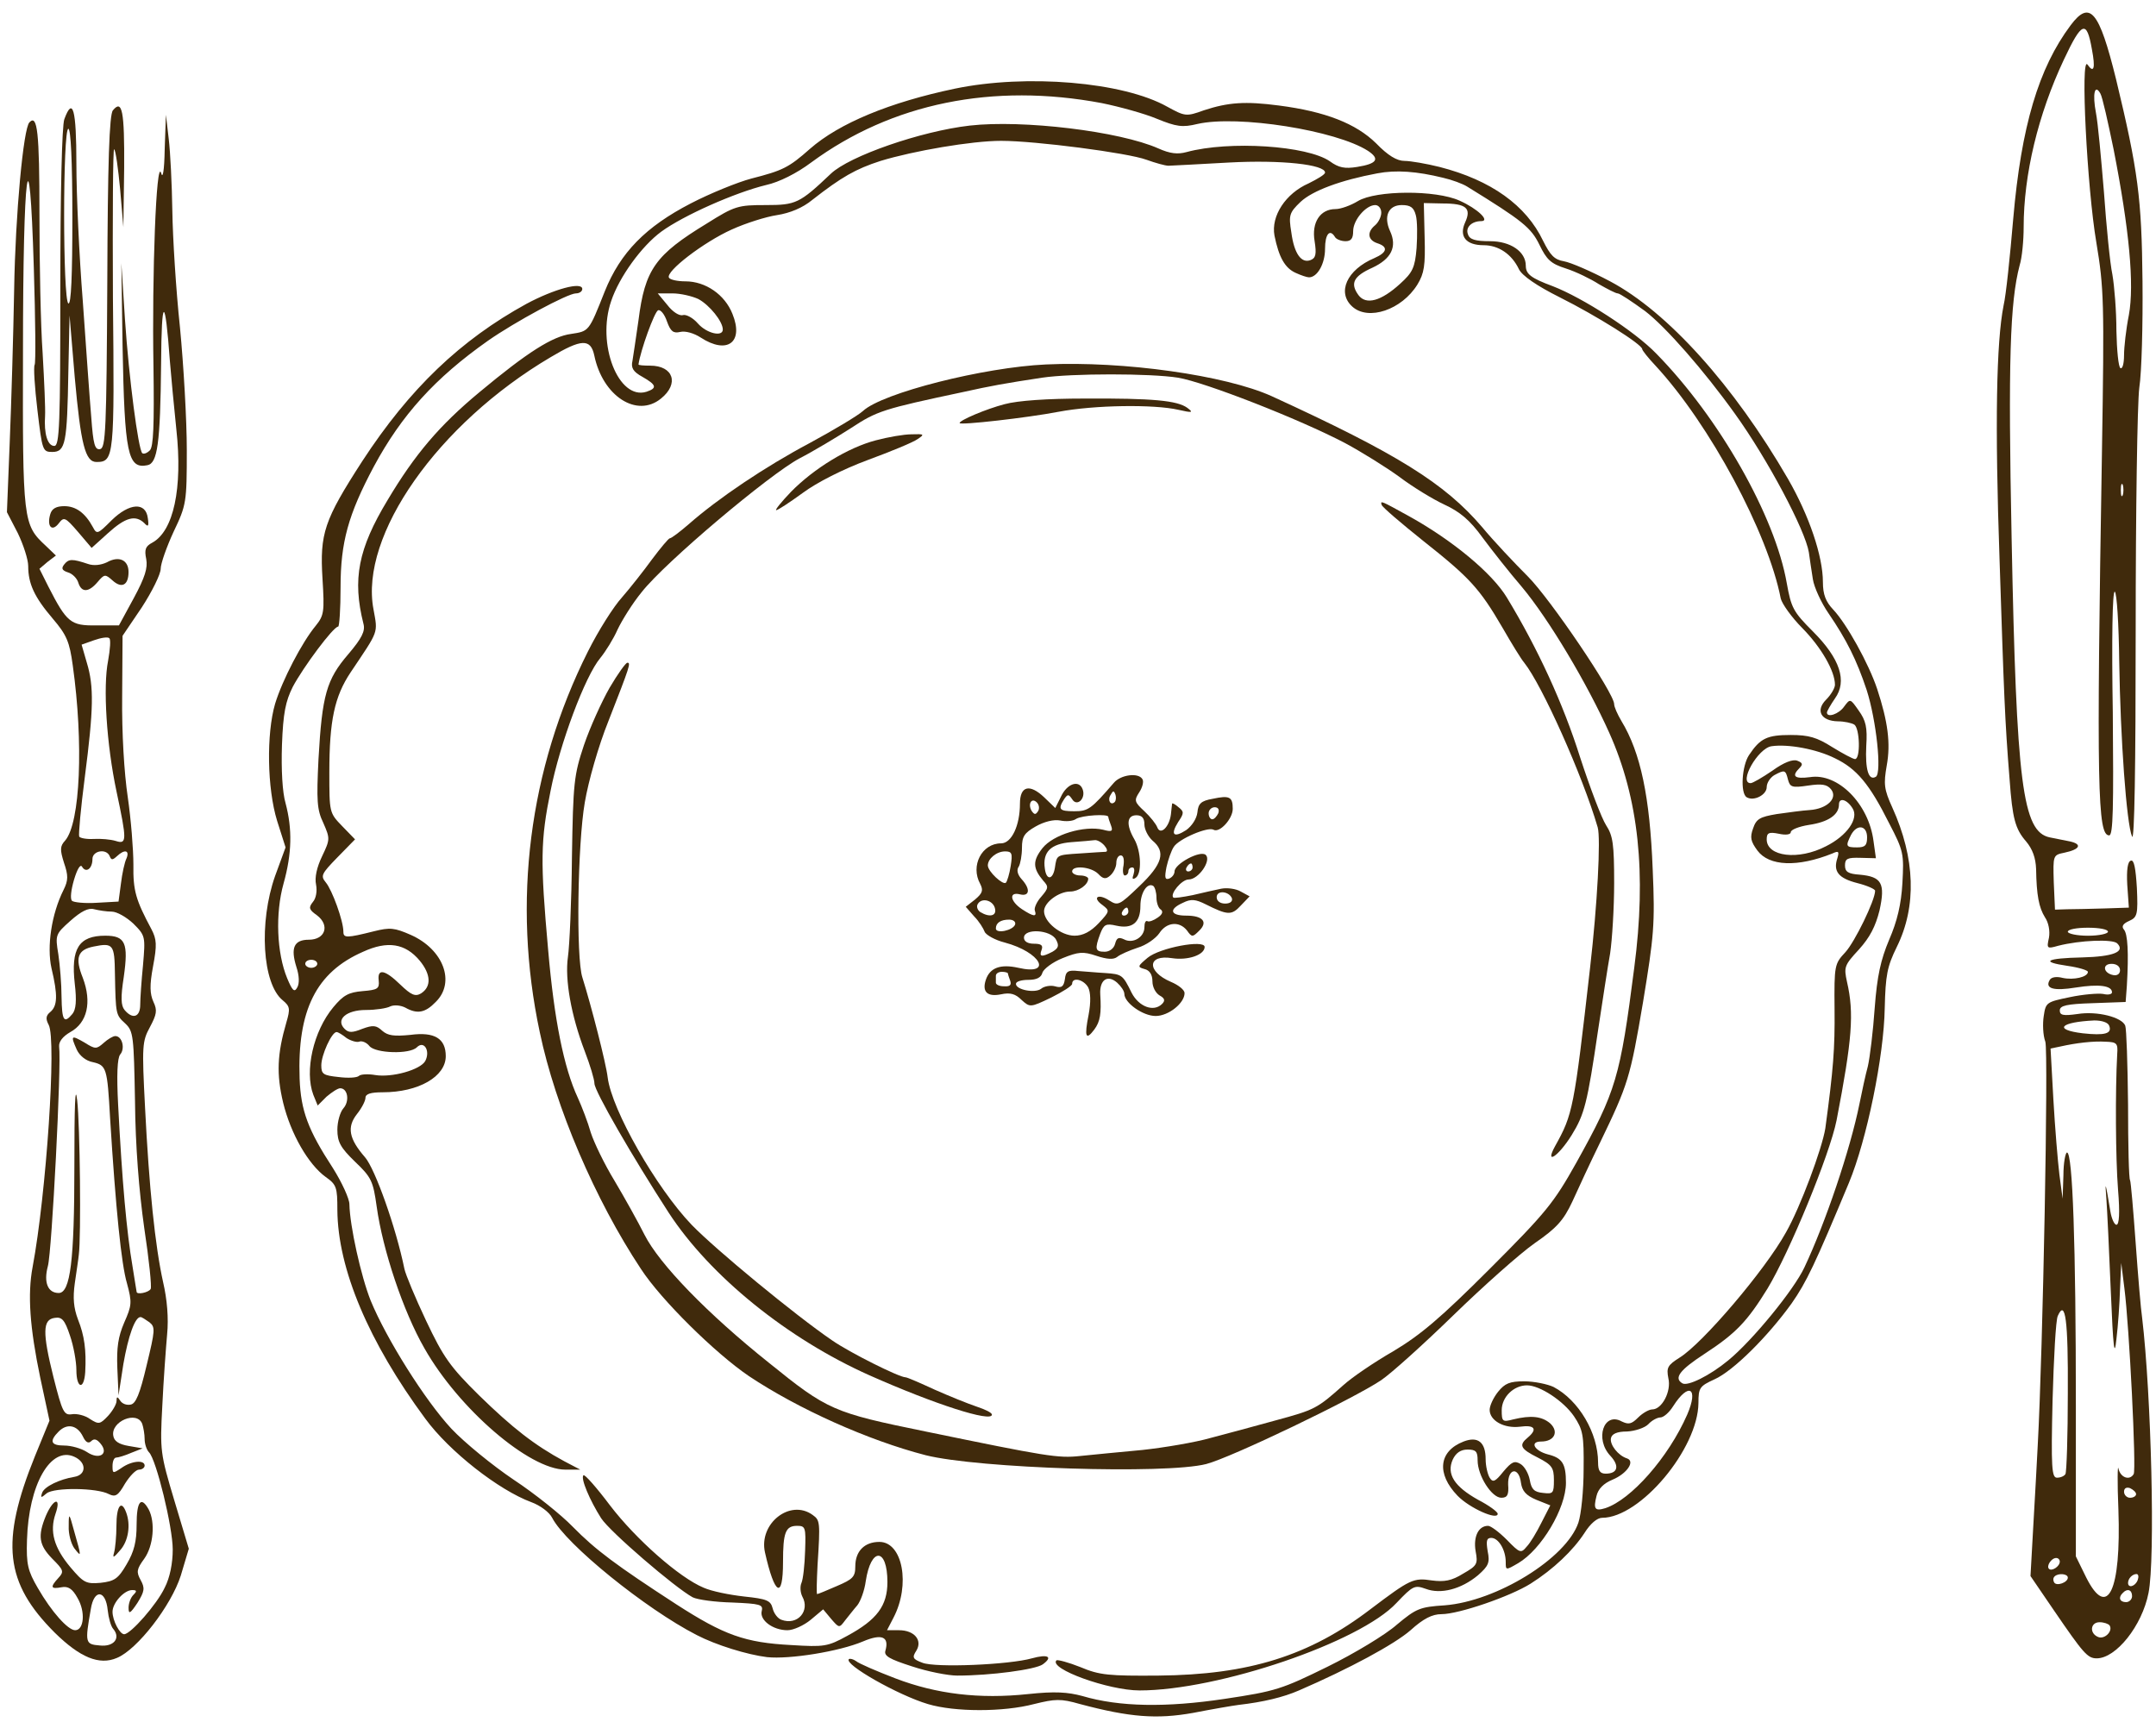 <?xml version="1.0" encoding="UTF-8"?> <svg xmlns="http://www.w3.org/2000/svg" width="159" height="127" viewBox="0 0 159 127" fill="none"><path d="M152.705 1.862C150.336 5.03 149.063 9.324 148.471 16.134C148.234 18.917 147.938 21.79 147.76 22.53C147.227 25.224 147.109 31.205 147.464 41.332C147.79 51.251 147.849 53.087 148.204 57.499C148.411 60.371 148.619 61.141 149.418 62.059C149.892 62.621 150.129 63.273 150.158 64.102C150.188 66.026 150.366 66.944 150.81 67.655C151.076 68.04 151.195 68.662 151.106 69.165C150.928 69.965 150.958 69.994 151.787 69.757C153.415 69.343 155.814 69.254 156.139 69.58C156.761 70.201 155.843 70.557 153.563 70.616C150.899 70.675 150.425 70.942 152.468 71.238C153.297 71.356 153.978 71.563 153.978 71.682C153.978 72.067 152.912 72.304 152.113 72.126C151.668 72.008 151.283 72.067 151.165 72.274C150.78 72.925 151.461 73.103 153.09 72.837C154.777 72.57 155.755 72.689 155.755 73.192C155.755 73.34 155.458 73.399 155.103 73.31C154.718 73.251 153.623 73.34 152.646 73.547C150.928 73.903 150.869 73.932 150.721 74.939C150.632 75.501 150.662 76.36 150.839 76.834C151.076 77.604 150.662 99.633 150.277 106.621C150.218 107.835 150.069 110.5 149.951 112.543L149.744 116.244L151.461 118.761C153.652 121.959 153.948 122.314 154.629 122.314C156.051 122.314 157.975 119.916 158.449 117.488C158.952 115.001 158.656 102.89 157.975 97.176C157.886 96.613 157.679 94.156 157.502 91.698C157.324 89.24 157.146 87.168 157.087 87.049C156.998 86.96 156.939 84.444 156.939 81.453C156.909 78.492 156.821 75.857 156.732 75.65C156.495 75.028 154.659 74.554 153.208 74.791C152.142 74.939 151.905 74.88 151.905 74.524C151.905 74.169 152.409 74.051 154.333 73.991L156.761 73.903L156.85 72.718C156.998 70.231 156.909 68.899 156.643 68.573C156.436 68.336 156.554 68.129 157.028 67.921C157.62 67.655 157.679 67.448 157.59 65.493C157.502 64.043 157.383 63.391 157.146 63.48C156.909 63.539 156.821 64.161 156.88 65.257L156.998 66.944L155.192 67.004C154.185 67.033 152.971 67.063 152.468 67.063L151.55 67.092L151.461 65.079C151.402 63.066 151.402 63.066 152.261 62.888C153.386 62.651 153.593 62.266 152.646 62.059C152.231 61.97 151.58 61.852 151.165 61.763C149.152 61.348 148.707 57.825 148.352 39.703C148.086 26.675 148.234 22.263 148.944 19.569C149.122 19.006 149.24 17.733 149.24 16.756C149.24 12.877 150.306 8.436 152.201 4.409C153.534 1.566 153.889 1.448 154.274 3.639C154.541 5.03 154.422 5.445 153.948 4.764C153.415 4.024 153.919 13.884 154.6 17.881C155.162 21.257 155.192 22.263 155.014 33.337C154.6 58.18 154.689 61.615 155.547 61.615C155.843 61.615 155.873 59.512 155.814 52.554C155.725 47.165 155.784 43.553 155.962 43.642C156.11 43.73 156.258 46.04 156.288 48.794C156.376 54.479 156.821 60.726 157.235 61.703C157.413 62.118 157.502 56.551 157.502 46.514C157.502 37.808 157.62 29.725 157.768 28.6C157.946 27.445 158.035 23.922 158.005 20.753C157.946 14.624 157.679 12.581 156.051 5.83C154.807 0.796 154.126 -0.033 152.705 1.862ZM155.873 11.012C157.028 16.904 157.413 20.99 156.998 23.24C156.791 24.277 156.643 25.609 156.643 26.201C156.643 26.823 156.524 27.238 156.376 27.149C156.228 27.06 156.11 25.817 156.08 24.395C156.08 22.944 155.932 21.108 155.784 20.25C155.607 19.421 155.34 16.697 155.162 14.18C154.955 11.693 154.718 9.057 154.57 8.317C154.304 6.926 154.481 6.156 154.896 6.896C155.044 7.133 155.458 8.998 155.873 11.012ZM156.554 36.506C156.465 36.713 156.406 36.565 156.406 36.15C156.406 35.736 156.465 35.588 156.554 35.765C156.613 35.973 156.613 36.328 156.554 36.506ZM155.458 68.721C155.458 68.869 154.807 69.017 153.978 69.017C153.179 69.017 152.497 68.869 152.497 68.721C152.497 68.543 153.179 68.425 153.978 68.425C154.807 68.425 155.458 68.543 155.458 68.721ZM156.347 71.563C156.347 71.83 156.139 71.978 155.843 71.919C155.103 71.771 155.014 71.09 155.725 71.09C156.08 71.09 156.347 71.267 156.347 71.563ZM155.547 75.65C155.784 76.242 155.222 76.39 153.593 76.212C151.402 75.946 151.935 75.383 154.452 75.265C155.014 75.265 155.458 75.413 155.547 75.65ZM156.139 77.752C155.991 80.446 156.021 85.48 156.199 87.73C156.347 89.477 156.288 90.336 156.08 90.336C155.932 90.336 155.725 89.892 155.636 89.359C155.281 87.197 155.222 86.99 155.34 88.411C155.399 89.211 155.547 92.29 155.666 95.222C155.843 99.456 155.932 100.196 156.08 98.775C156.199 97.798 156.317 96.139 156.347 95.073L156.436 93.149L156.672 95.044C157.028 97.798 157.561 108.398 157.353 108.724C157.057 109.227 156.376 108.99 156.228 108.309C156.169 107.954 156.139 109.316 156.228 111.359C156.436 117.34 155.429 119.472 153.86 116.363L153.09 114.794V103.69C153.09 91.787 152.853 85.006 152.438 85.006C152.32 85.006 152.172 85.776 152.172 86.694L152.113 88.411L151.876 86.635C151.757 85.658 151.55 83.17 151.432 81.098L151.224 77.337L151.935 77.189C153.119 76.923 154.363 76.775 155.31 76.834C156.11 76.864 156.199 76.952 156.139 77.752ZM152.497 102.742C152.497 105.881 152.409 108.576 152.32 108.724C152.231 108.872 151.965 108.99 151.698 108.99C151.313 108.99 151.254 108.279 151.372 103.275C151.461 100.166 151.609 97.353 151.757 97.057C152.32 95.784 152.527 97.383 152.497 102.742ZM157.531 110.204C157.531 110.352 157.324 110.471 157.087 110.471C156.85 110.471 156.643 110.263 156.643 110.026C156.643 109.76 156.821 109.671 157.087 109.76C157.324 109.878 157.531 110.056 157.531 110.204ZM151.905 115.179C151.905 115.534 151.313 115.919 151.106 115.711C150.899 115.504 151.283 114.912 151.639 114.912C151.787 114.912 151.905 115.03 151.905 115.179ZM152.497 116.363C152.497 116.718 151.668 117.014 151.491 116.718C151.402 116.57 151.402 116.393 151.52 116.274C151.787 116.008 152.497 116.067 152.497 116.363ZM157.65 116.541C157.472 117.014 156.939 117.162 156.939 116.748C156.939 116.422 157.265 116.096 157.561 116.096C157.709 116.096 157.738 116.304 157.65 116.541ZM157.235 117.725C157.235 117.962 157.028 118.169 156.791 118.169C156.317 118.169 156.199 117.814 156.554 117.488C156.88 117.133 157.235 117.251 157.235 117.725ZM155.577 119.886C155.843 120.301 155.222 120.923 154.748 120.745C154.067 120.479 154.156 119.65 154.837 119.65C155.162 119.65 155.488 119.768 155.577 119.886Z" fill="#402A0C"></path><path d="M70.419 6.539C65.623 7.545 61.892 9.085 59.73 10.98C58.161 12.372 57.717 12.579 55.407 13.171C54.401 13.438 52.358 14.267 50.936 15.007C47.62 16.724 45.755 18.619 44.6 21.491C43.415 24.482 43.445 24.423 42.112 24.63C40.751 24.808 38.915 25.963 35.361 28.924C32.401 31.381 30.594 33.513 28.581 36.889C26.419 40.471 25.975 42.722 26.804 46.008C26.952 46.541 26.686 47.074 25.679 48.259C24.08 50.124 23.755 51.249 23.488 55.987C23.34 59.037 23.37 59.718 23.843 60.695C24.347 61.849 24.347 61.909 23.755 63.152C23.37 63.952 23.192 64.722 23.31 65.255C23.399 65.728 23.31 66.261 23.073 66.528C22.748 66.942 22.777 67.09 23.37 67.505C24.347 68.245 23.991 69.311 22.777 69.311C21.682 69.311 21.415 69.903 21.86 71.325C22.067 71.946 22.096 72.539 21.919 72.835C21.711 73.22 21.563 73.072 21.178 72.154C20.409 70.288 20.29 67.386 20.912 65.166C21.534 62.945 21.563 61.139 21.06 59.244C20.823 58.444 20.734 56.757 20.794 54.95C20.882 52.582 21.06 51.723 21.593 50.657C22.363 49.206 24.584 46.216 24.939 46.216C25.028 46.216 25.116 44.913 25.116 43.314C25.116 39.998 25.679 37.955 27.574 34.401C29.617 30.611 32.075 27.887 35.983 25.134C37.967 23.742 41.876 21.64 42.468 21.64C42.734 21.64 42.942 21.491 42.942 21.314C42.942 20.751 40.869 21.314 38.826 22.409C33.97 25.074 30.209 28.657 26.715 34.016C23.902 38.369 23.577 39.346 23.784 42.692C23.932 45.12 23.902 45.386 23.281 46.156C22.274 47.37 20.823 50.154 20.29 51.901C19.639 54.121 19.698 58.148 20.438 60.547L21.06 62.501L20.29 64.603C19.076 68.038 19.343 72.568 20.853 73.782C21.386 74.226 21.415 74.404 21.119 75.411C20.438 77.75 20.379 79.23 20.882 81.333C21.445 83.642 22.748 85.893 24.021 86.811C24.82 87.373 24.88 87.58 24.88 89.238C24.909 93.591 27.189 98.98 31.364 104.635C33.141 107.063 36.783 109.906 39.181 110.794C39.833 111.031 40.514 111.535 40.721 111.949C41.728 113.903 47.62 118.67 51.38 120.595C52.802 121.335 55.111 122.046 56.562 122.224C58.22 122.401 61.892 121.809 63.639 121.069C65.03 120.477 65.593 120.714 65.297 121.75C65.178 122.135 65.593 122.372 67.251 122.905C68.406 123.29 69.916 123.586 70.597 123.586C73.055 123.586 76.371 123.142 76.904 122.757C77.674 122.194 77.289 121.987 76.104 122.312C74.446 122.786 68.969 123.023 68.021 122.638C67.31 122.372 67.251 122.253 67.577 121.75C68.051 120.98 67.429 120.24 66.304 120.24H65.415L65.889 119.322C67.162 116.894 66.57 113.726 64.853 113.726C63.757 113.726 63.076 114.407 63.076 115.532C63.076 116.302 62.898 116.479 61.714 116.983C60.974 117.308 60.322 117.575 60.263 117.575C60.204 117.575 60.234 116.598 60.293 115.413C60.5 112.245 60.471 112.127 59.938 111.742C58.279 110.528 55.94 112.364 56.414 114.496C57.125 117.664 57.746 118.019 57.746 115.206C57.746 113.045 57.924 112.541 58.783 112.541C59.405 112.541 59.434 112.66 59.375 114.377C59.345 115.413 59.227 116.479 59.108 116.746C58.99 117.012 59.02 117.456 59.168 117.753C59.76 118.819 58.812 119.914 57.628 119.47C57.361 119.381 57.065 118.996 56.977 118.611C56.828 118.049 56.562 117.93 54.874 117.753C53.808 117.634 52.476 117.368 51.884 117.101C50.107 116.361 46.909 113.548 44.985 111.031C44.008 109.728 43.119 108.722 43.03 108.81C42.794 109.018 43.504 110.676 44.333 111.979C44.985 112.985 49.781 117.101 51.084 117.812C51.44 117.989 52.742 118.167 54.016 118.197C56.059 118.286 56.295 118.345 56.177 118.819C55.999 119.5 57.006 120.24 58.072 120.24C58.516 120.24 59.286 119.884 59.789 119.47L60.707 118.7L61.3 119.411C61.892 120.092 61.892 120.092 62.336 119.5C62.602 119.174 62.987 118.67 63.224 118.404C63.461 118.108 63.757 117.308 63.846 116.627C64.231 114.081 65.445 114.14 65.445 116.687C65.445 118.434 64.675 119.47 62.484 120.654C61.033 121.454 60.767 121.483 58.368 121.335C54.934 121.158 53.394 120.595 49.9 118.345C45.429 115.443 43.919 114.318 42.231 112.6C41.402 111.742 39.448 110.172 37.878 109.136C36.339 108.1 34.266 106.412 33.289 105.376C31.335 103.273 28.492 98.743 27.337 95.93C26.627 94.154 25.798 90.423 25.768 88.824C25.768 88.409 25.205 87.195 24.554 86.159C22.718 83.346 22.185 81.925 22.096 79.556C21.919 74.522 23.31 71.71 26.775 70.199C28.581 69.37 29.884 69.578 30.95 70.851C31.779 71.858 31.838 72.775 31.038 73.279C30.624 73.516 30.328 73.397 29.528 72.627C28.374 71.502 27.811 71.413 27.93 72.331C27.989 72.924 27.841 73.012 26.745 73.101C25.709 73.19 25.324 73.397 24.584 74.286C23.103 76.062 22.452 78.993 23.103 80.74L23.429 81.54L24.08 80.888C24.465 80.563 24.909 80.267 25.087 80.267C25.649 80.267 25.798 81.214 25.324 81.747C25.087 82.014 24.88 82.724 24.88 83.317C24.88 84.234 25.116 84.649 26.183 85.685C27.396 86.84 27.515 87.107 27.781 89.002C28.226 92.199 29.736 96.73 31.305 99.454C33.822 103.895 39.033 108.396 41.698 108.396H42.794L41.609 107.774C39.418 106.59 37.789 105.317 35.332 102.918C33.2 100.816 32.697 100.105 31.423 97.411C30.624 95.723 29.913 94.006 29.825 93.591C29.203 90.541 27.663 86.218 26.923 85.36C25.738 83.998 25.561 83.139 26.331 82.162C26.686 81.718 26.952 81.185 26.952 80.977C26.952 80.681 27.337 80.563 28.226 80.563C30.861 80.563 32.874 79.408 32.874 77.898C32.874 76.595 32.045 76.092 30.269 76.329C29.055 76.447 28.61 76.388 28.196 76.032C27.752 75.618 27.515 75.588 26.715 75.885C25.975 76.181 25.709 76.181 25.413 75.885C24.732 75.204 25.531 74.493 26.982 74.493C27.693 74.493 28.522 74.374 28.788 74.226C29.055 74.108 29.528 74.138 29.884 74.315C30.772 74.819 31.364 74.7 32.134 73.901C33.614 72.45 32.697 70.022 30.298 68.956C29.084 68.423 28.759 68.393 27.574 68.689C25.561 69.193 25.324 69.193 25.324 68.719C25.324 67.919 24.495 65.639 24.021 65.077C23.636 64.603 23.695 64.455 24.88 63.241L26.183 61.909L25.235 60.932C24.288 59.955 24.288 59.925 24.288 56.964C24.288 53.144 24.672 51.368 25.857 49.591C27.959 46.453 27.87 46.749 27.544 44.942C26.508 39.494 32.282 31.263 40.602 26.348C42.882 24.985 43.563 24.956 43.83 26.229C44.452 29.22 46.968 30.848 48.745 29.397C50.107 28.302 49.663 26.969 47.946 26.969C47.472 26.969 47.087 26.94 47.087 26.881C47.235 25.844 48.271 22.972 48.538 22.883C48.715 22.824 49.012 23.179 49.189 23.712C49.456 24.453 49.663 24.601 50.166 24.482C50.551 24.393 51.173 24.571 51.676 24.897C53.631 26.17 54.874 25.252 54.016 23.15C53.453 21.728 52.032 20.751 50.551 20.751C49.959 20.751 49.426 20.633 49.337 20.485C49.041 20.041 51.913 17.849 53.956 16.932C54.993 16.458 56.503 15.984 57.302 15.866C58.25 15.718 59.197 15.333 59.908 14.741C62.069 13.053 63.106 12.46 64.942 11.868C67.37 11.128 71.663 10.388 73.825 10.388C76.371 10.388 83.181 11.276 84.543 11.78C85.195 12.016 85.935 12.224 86.172 12.224C86.409 12.224 88.422 12.105 90.643 11.987C94.492 11.78 97.719 12.135 97.719 12.727C97.719 12.875 97.157 13.201 96.505 13.527C94.818 14.267 93.722 15.925 93.989 17.376C94.314 18.975 94.758 19.774 95.558 20.129C95.943 20.307 96.387 20.455 96.535 20.455C97.157 20.455 97.719 19.448 97.719 18.353C97.719 17.257 98.075 16.843 98.46 17.494C98.549 17.642 98.904 17.79 99.23 17.79C99.644 17.79 99.792 17.583 99.792 17.05C99.792 16.221 100.74 15.125 101.421 15.125C101.658 15.125 101.865 15.362 101.865 15.688C101.865 15.984 101.658 16.399 101.421 16.606C100.799 17.109 100.858 17.701 101.569 17.938C102.398 18.205 102.309 18.619 101.361 19.034C99.318 19.893 98.578 21.58 99.733 22.617C100.917 23.683 103.375 22.854 104.53 20.988C105.033 20.159 105.122 19.596 105.063 17.494L105.003 14.977L106.395 15.007C108.142 15.007 108.527 15.362 108.053 16.399C107.58 17.435 108.112 18.086 109.415 18.086C110.511 18.086 111.488 18.738 112.021 19.863C112.258 20.337 113.324 21.077 115.041 21.936C117.706 23.268 121.111 25.4 121.111 25.755C121.111 25.844 121.555 26.407 122.088 26.969C126.086 31.292 130.379 39.287 131.326 44.143C131.415 44.528 132.126 45.535 132.925 46.334C134.317 47.755 135.324 49.502 135.324 50.509C135.324 50.746 135.028 51.249 134.672 51.605C133.873 52.404 134.287 53.174 135.531 53.203C136.005 53.203 136.538 53.322 136.745 53.44C137.16 53.707 137.219 55.987 136.804 55.987C136.656 55.987 135.886 55.572 135.117 55.099C133.991 54.388 133.399 54.21 132.067 54.21C130.32 54.21 129.816 54.447 128.987 55.691C128.454 56.49 128.336 58.504 128.81 58.8C129.343 59.125 130.29 58.622 130.29 58.059C130.29 57.734 130.557 57.349 130.853 57.171C131.623 56.757 131.682 56.786 131.859 57.497C132.008 58.059 132.156 58.119 133.34 57.941C134.347 57.793 134.732 57.852 135.028 58.208C135.561 58.859 134.761 59.658 133.458 59.747C132.955 59.777 131.859 59.925 131.03 60.043C129.787 60.251 129.52 60.399 129.283 61.109C129.047 61.761 129.106 62.057 129.609 62.738C130.468 63.893 132.57 63.981 135.146 62.945C135.59 62.738 135.649 62.797 135.501 63.3C135.176 64.278 135.59 64.781 136.982 65.136C137.693 65.314 138.285 65.58 138.285 65.699C138.285 66.409 136.775 69.489 136.094 70.229C135.294 71.088 135.265 71.177 135.294 74.434C135.324 77.335 135.205 78.875 134.613 83.228C134.376 84.708 132.777 89.031 131.711 90.897C130.172 93.68 125.553 99.099 123.865 100.135C122.977 100.697 122.888 100.875 123.036 101.645C123.273 102.622 122.562 103.954 121.851 103.954C121.615 103.954 121.141 104.221 120.815 104.547C120.312 105.05 120.104 105.08 119.601 104.843C118.269 104.103 117.588 106.146 118.772 107.389C119.453 108.129 119.305 108.692 118.417 108.692C118.002 108.692 117.854 108.485 117.854 107.863C117.854 105.701 116.433 103.273 114.567 102.296C114.123 102.089 113.146 101.882 112.406 101.882C111.34 101.882 110.985 102.03 110.481 102.652C110.126 103.096 109.859 103.688 109.859 103.984C109.859 104.784 110.925 105.376 112.11 105.228C113.176 105.08 113.413 105.405 112.672 106.027C111.991 106.59 112.11 106.856 113.413 107.508C114.449 108.041 114.597 108.248 114.597 109.166C114.597 110.143 114.538 110.202 113.798 110.113C113.146 110.054 112.939 109.847 112.82 109.166C112.732 108.692 112.436 108.159 112.139 107.981C111.695 107.715 111.488 107.804 110.866 108.544C110.274 109.284 110.096 109.373 109.859 108.988C109.711 108.751 109.563 108.129 109.563 107.626C109.563 106.382 109.001 105.909 107.935 106.323C106.099 107.034 105.921 108.692 107.491 110.321C108.379 111.238 110.452 112.156 110.452 111.653C110.452 111.505 109.8 111.031 109.001 110.617C107.254 109.64 106.662 108.722 107.135 107.656C107.372 107.152 107.728 106.915 108.231 106.915C108.853 106.915 108.971 107.063 108.971 107.715C108.971 108.84 110.008 110.469 110.718 110.469C111.162 110.469 111.281 110.261 111.222 109.491C111.192 108.277 112.021 108.159 112.169 109.373C112.258 109.965 112.524 110.291 113.294 110.617L114.331 111.031L113.679 112.304C113.324 113.015 112.85 113.814 112.584 114.081C112.169 114.584 112.08 114.555 111.133 113.578C110.57 113.015 109.948 112.541 109.741 112.541C109.03 112.541 108.645 113.341 108.823 114.407C109.001 115.354 108.942 115.473 107.905 116.065C107.047 116.598 106.514 116.687 105.596 116.568C104.234 116.361 103.997 116.479 101.095 118.67C96.565 122.135 92.094 123.526 85.431 123.586C81.79 123.615 81.079 123.556 79.687 122.964C78.799 122.609 77.999 122.401 77.911 122.461C77.318 123.082 81.76 124.681 84.04 124.681C89.843 124.681 100.296 121.128 102.99 118.226C104.204 116.953 104.322 116.894 105.152 117.19C106.247 117.605 107.757 117.22 109.001 116.183C109.771 115.502 109.889 115.265 109.711 114.407C109.593 113.666 109.623 113.43 109.978 113.43C110.511 113.43 111.044 114.318 111.044 115.206C111.044 115.828 111.044 115.828 111.962 115.295C113.679 114.288 115.485 111.238 115.485 109.373C115.485 107.952 115.219 107.537 114.153 107.271C113.146 107.004 112.791 106.323 113.65 106.323C114.627 106.323 114.982 105.613 114.331 104.991C113.709 104.458 112.909 104.369 111.577 104.695C110.807 104.902 110.748 104.843 110.748 104.014C110.748 103.037 111.636 102.178 112.613 102.178C113.561 102.178 115.308 103.333 116.077 104.458C116.729 105.435 116.818 105.82 116.788 108.366C116.788 109.936 116.61 111.683 116.403 112.304C115.515 114.94 110.363 118.108 106.543 118.404C104.707 118.522 104.441 118.641 103.02 119.825C102.191 120.565 99.881 121.957 97.897 122.934C94.522 124.592 94.078 124.74 90.317 125.303C85.994 125.954 82.53 125.895 79.835 125.096C78.74 124.8 77.792 124.74 75.838 124.948C72.226 125.333 69.057 124.948 66.037 123.793C64.645 123.26 63.343 122.697 63.135 122.52C62.928 122.372 62.691 122.312 62.602 122.372C62.218 122.757 66.244 125.037 68.436 125.688C70.419 126.28 74.002 126.28 76.252 125.688C77.822 125.303 78.207 125.273 79.658 125.688C83.329 126.665 85.313 126.813 87.978 126.339C89.34 126.073 90.88 125.806 91.353 125.747C93.16 125.54 94.64 125.185 95.795 124.681C99.496 123.082 102.842 121.276 104.026 120.24C104.974 119.381 105.625 119.055 106.306 119.055C107.58 119.055 111.37 117.753 112.88 116.805C114.567 115.739 116.018 114.347 116.847 113.074C117.291 112.364 117.795 111.949 118.15 111.949C120.963 111.949 125.227 106.856 125.256 103.481C125.256 102.356 125.345 102.237 126.441 101.734C127.833 101.112 130.379 98.566 132.126 96.138C133.222 94.568 133.843 93.265 136.36 87.225C137.663 84.086 138.936 77.927 138.995 74.345C139.055 71.917 139.173 71.295 139.884 69.844C141.364 66.853 141.246 63.3 139.558 59.569C138.936 58.208 138.907 57.823 139.143 56.461C139.44 54.832 139.232 53.233 138.433 50.805C137.811 48.94 136.182 46.008 135.205 44.972C134.643 44.38 134.435 43.847 134.435 42.929C134.435 41.034 133.429 38.043 131.859 35.319C127.862 28.42 122.977 23.002 118.742 20.751C117.351 20.011 115.841 19.36 115.337 19.271C114.627 19.152 114.331 18.827 113.798 17.761C112.554 15.155 109.978 13.29 106.158 12.312C105.211 12.076 104.026 11.868 103.582 11.868C103.02 11.868 102.368 11.483 101.48 10.566C99.999 9.115 97.749 8.226 94.314 7.782C91.827 7.457 90.584 7.545 88.777 8.138C87.475 8.611 87.386 8.582 86.083 7.871C82.826 6.035 75.69 5.443 70.419 6.539ZM81.257 7.605C82.559 7.871 84.395 8.374 85.313 8.759C86.764 9.352 87.208 9.411 88.304 9.144C91.294 8.463 98.549 9.618 100.888 11.128C101.776 11.72 101.569 12.076 100.088 12.312C99.17 12.46 98.726 12.372 98.075 11.898C96.417 10.743 90.672 10.358 87.504 11.217C86.853 11.395 86.29 11.335 85.431 10.95C82.559 9.677 75.423 8.819 71.515 9.263C67.903 9.677 62.632 11.513 61.27 12.816C58.96 15.007 58.694 15.125 56.473 15.125C54.43 15.125 54.193 15.185 52.121 16.488C48.331 18.797 47.561 19.863 47.087 23.623C46.909 24.897 46.702 26.229 46.643 26.614C46.524 27.117 46.672 27.413 47.383 27.798C48.419 28.39 48.479 28.627 47.679 28.894C45.606 29.545 43.978 25.37 45.074 22.202C45.666 20.425 47.324 18.146 48.775 17.08C50.403 15.895 54.193 14.207 56.503 13.645C57.45 13.438 58.753 12.786 59.819 11.987C65.771 7.605 73.232 6.094 81.257 7.605ZM106.425 13.112C107.076 13.26 107.876 13.556 108.201 13.763C112.287 16.28 112.909 16.784 113.531 18.057C114.064 19.152 114.36 19.448 115.485 19.804C116.226 20.041 117.321 20.574 117.913 20.959C118.535 21.314 119.157 21.64 119.305 21.64C119.453 21.64 120.341 22.232 121.318 22.942C122.829 24.097 125.641 27.295 127.951 30.522C130.379 33.898 133.133 39.109 133.399 40.738C133.458 41.212 133.606 42.129 133.695 42.722C133.784 43.314 134.317 44.469 134.85 45.239C136.182 47.193 136.923 48.673 137.663 50.894C138.374 53.115 138.788 56.993 138.344 57.29C137.811 57.615 137.545 56.786 137.633 55.01C137.722 53.648 137.604 53.144 137.071 52.404C136.449 51.516 136.449 51.516 136.005 52.108C135.62 52.67 134.732 52.967 134.732 52.552C134.732 52.463 134.998 51.989 135.324 51.516C136.242 50.242 135.709 48.584 133.695 46.571C132.244 45.12 132.096 44.824 131.771 43.018C130.912 38.073 126.796 30.819 122.147 26.081C120.549 24.423 116.729 21.965 114.508 21.107C112.909 20.514 112.524 20.218 112.524 19.596C112.524 18.56 111.399 17.79 109.889 17.79C108.823 17.79 108.379 17.672 108.261 17.287C108.053 16.784 108.527 16.31 109.238 16.31C109.919 16.31 108.971 15.392 107.639 14.8C105.892 14 101.48 14.03 100.147 14.829C99.615 15.155 98.874 15.421 98.489 15.421C97.364 15.421 96.713 16.399 96.95 17.79C97.098 18.738 97.038 19.034 96.653 19.182C95.972 19.448 95.439 18.708 95.232 17.139C95.025 15.866 95.084 15.688 95.913 14.889C96.802 14.059 98.874 13.29 101.569 12.786C102.96 12.52 104.5 12.638 106.425 13.112ZM104.411 15.866C104.53 16.28 104.53 17.376 104.47 18.294C104.352 19.744 104.174 20.1 103.257 20.929C101.865 22.202 100.74 22.528 100.177 21.758C99.555 20.899 99.822 20.366 101.213 19.744C102.605 19.093 103.049 18.205 102.516 17.05C102.013 15.954 102.398 15.125 103.375 15.125C104.026 15.125 104.263 15.303 104.411 15.866ZM51.499 22.054C52.328 22.498 53.305 23.712 53.305 24.304C53.305 24.867 52.121 24.601 51.469 23.86C51.114 23.446 50.611 23.179 50.374 23.238C50.107 23.327 49.604 23.002 49.219 22.498L48.508 21.64H49.604C50.196 21.64 51.055 21.847 51.499 22.054ZM135.324 55.928C136.923 56.697 137.87 57.823 139.321 60.724C140.387 62.767 140.417 62.975 140.298 65.136C140.209 66.706 139.913 67.949 139.321 69.311C138.699 70.792 138.433 71.976 138.255 74.345C138.137 76.062 137.9 77.987 137.752 78.638C137.574 79.29 137.308 80.533 137.13 81.421C136.449 84.797 134.613 90.216 133.073 93.473C132.304 95.131 129.224 98.891 127.448 100.342C126.086 101.467 124.457 102.267 124.072 102.03C123.421 101.645 123.865 101.053 125.73 99.839C128.04 98.329 128.869 97.44 130.349 95.042C131.978 92.347 134.939 85.152 135.442 82.635C136.597 76.654 136.745 74.73 136.212 72.42C135.975 71.325 136.005 71.206 137.1 70.022C137.9 69.133 138.314 68.334 138.61 67.15C139.055 65.136 138.759 64.662 137.16 64.514C136.301 64.455 136.064 64.307 136.064 63.833C136.064 63.33 136.242 63.241 137.219 63.271L138.344 63.3L138.166 62.027C137.811 59.273 135.531 56.993 133.488 57.319C132.333 57.467 132.096 57.26 132.718 56.638C132.985 56.372 132.925 56.253 132.54 56.105C132.215 55.987 131.563 56.224 130.705 56.846C129.964 57.349 129.254 57.763 129.106 57.763C128.188 57.763 129.639 55.187 130.645 55.039C131.859 54.862 133.962 55.246 135.324 55.928ZM136.627 59.629C137.1 60.369 136.212 61.642 134.672 62.412C132.629 63.478 130.29 63.182 130.29 61.909C130.29 61.435 130.438 61.346 131.178 61.494C131.711 61.613 132.067 61.553 132.067 61.376C132.067 61.198 132.659 60.961 133.399 60.843C134.82 60.636 135.62 60.102 135.62 59.333C135.62 58.8 136.212 58.948 136.627 59.629ZM137.693 61.761C137.693 62.353 137.545 62.501 136.952 62.501C136.123 62.501 136.094 62.412 136.508 61.583C136.952 60.754 137.693 60.872 137.693 61.761ZM23.399 71.088C23.399 71.236 23.192 71.384 22.955 71.384C22.718 71.384 22.511 71.236 22.511 71.088C22.511 70.91 22.718 70.792 22.955 70.792C23.192 70.792 23.399 70.91 23.399 71.088ZM25.561 76.566C25.886 76.773 26.301 76.891 26.479 76.832C26.686 76.743 27.041 76.891 27.248 77.158C27.693 77.691 30.209 77.779 30.742 77.246C31.275 76.714 31.749 77.513 31.364 78.253C31.009 78.905 28.907 79.497 27.663 79.29C27.16 79.201 26.597 79.23 26.479 79.349C26.331 79.497 25.649 79.526 24.968 79.438C23.843 79.319 23.695 79.23 23.695 78.579C23.695 77.809 24.465 76.121 24.82 76.121C24.939 76.121 25.265 76.329 25.561 76.566ZM124.427 104.339C123.036 107.508 120.282 110.617 118.387 111.238C117.617 111.475 117.499 111.298 117.736 110.35C117.854 109.817 118.269 109.403 118.92 109.136C119.986 108.692 120.608 107.774 119.986 107.567C119.335 107.36 118.713 106.56 118.802 106.086C118.861 105.761 119.246 105.583 119.986 105.583C120.578 105.553 121.289 105.317 121.555 105.05C121.822 104.754 122.236 104.547 122.444 104.547C122.68 104.547 123.095 104.191 123.391 103.718C124.546 101.911 125.286 102.356 124.427 104.339Z" fill="#402A0C"></path><path d="M8.328 8.137C8.061 8.433 7.943 12.016 7.913 20.78C7.854 31.765 7.795 33.038 7.38 33.127C6.995 33.187 6.877 32.802 6.729 30.759C6.61 29.396 6.344 25.577 6.107 22.231C5.84 18.885 5.633 14.325 5.633 12.075C5.633 8.048 5.367 7.1 4.745 8.788C4.567 9.232 4.449 14.355 4.449 21.224C4.449 31.321 4.39 32.89 4.005 32.89C3.501 32.89 3.235 31.973 3.324 30.67C3.353 30.166 3.264 28.123 3.146 26.08C2.998 24.037 2.909 19.418 2.909 15.806C2.909 9.736 2.761 8.403 2.169 9.025C1.725 9.469 1.133 15.806 1.044 21.343C0.984 24.689 0.836 29.752 0.718 32.594L0.511 37.776L1.31 39.316C1.725 40.174 2.08 41.27 2.08 41.744C2.08 43.047 2.524 44.024 3.886 45.623C4.923 46.837 5.13 47.34 5.367 49.087C6.166 54.772 5.929 60.694 4.804 61.997C4.419 62.411 4.419 62.678 4.715 63.625C5.041 64.573 5.041 64.928 4.686 65.639C3.797 67.415 3.442 69.814 3.797 71.413C4.271 73.396 4.242 74.196 3.709 74.64C3.383 74.906 3.353 75.143 3.59 75.588C4.182 76.683 3.412 88.083 2.406 93.442C2.021 95.485 2.198 97.913 2.968 101.614L3.649 104.783L2.583 107.388C0.007 113.754 0.363 116.745 4.034 120.417C5.9 122.252 7.321 122.845 8.624 122.282C10.134 121.66 12.621 118.433 13.332 116.212L13.924 114.228L12.858 110.675C11.822 107.211 11.792 107.003 11.97 103.687C12.059 101.792 12.236 99.423 12.325 98.417C12.443 97.232 12.325 95.841 12.029 94.567C11.437 91.903 10.993 87.579 10.697 81.687C10.46 77.127 10.489 76.802 11.052 75.765C11.555 74.818 11.614 74.522 11.318 73.9C11.052 73.308 11.022 72.686 11.289 71.264C11.585 69.695 11.555 69.281 11.17 68.54C10.015 66.379 9.808 65.698 9.838 63.773C9.838 62.648 9.66 60.427 9.423 58.799C9.157 57.022 8.979 54.061 9.009 51.367L9.038 46.896L10.46 44.794C11.229 43.609 11.851 42.336 11.851 41.951C11.851 41.566 12.295 40.322 12.799 39.227C13.746 37.243 13.776 37.065 13.776 33.187C13.776 30.995 13.539 26.909 13.273 24.155C12.976 21.372 12.739 17.523 12.71 15.569C12.68 13.614 12.562 11.216 12.443 10.239L12.236 8.462L12.147 10.979C12.118 12.637 11.999 13.23 11.881 12.756C11.525 11.631 11.2 20.306 11.318 27.028C11.377 31.351 11.318 32.95 11.052 33.216C10.845 33.423 10.608 33.512 10.489 33.423C10.193 33.098 9.512 27.916 9.216 23.563L8.95 19.418L9.038 25.488C9.186 33.483 9.423 34.608 10.874 34.312C11.614 34.164 11.822 32.742 11.881 26.82C11.911 21.787 12.177 21.757 12.532 26.672C12.621 27.738 12.828 29.989 13.006 31.676C13.48 36.029 12.799 39.168 11.229 40.026C10.726 40.293 10.637 40.53 10.785 41.24C10.904 41.892 10.697 42.573 9.867 44.112L8.772 46.126H7.084C5.219 46.156 4.923 45.919 3.561 43.254L2.909 41.951L3.501 41.448L4.123 40.974L3.383 40.263C1.695 38.694 1.666 38.487 1.695 25.932C1.695 12.4 2.169 8.936 2.495 19.803C2.613 23.593 2.643 26.791 2.554 26.909C2.465 27.057 2.554 28.538 2.761 30.255C3.116 33.246 3.146 33.334 3.857 33.334C4.834 33.334 4.952 32.683 5.041 27.413L5.13 23.267L5.515 27.857C5.959 32.772 6.285 34.075 7.114 34.075C8.417 34.075 8.446 33.719 8.328 21.964C8.298 15.835 8.328 10.92 8.417 11.009C8.535 11.098 8.713 12.43 8.861 13.97L9.098 16.753L9.157 12.4C9.186 8.166 9.009 7.308 8.328 8.137ZM5.337 16.043C5.337 20.306 5.248 22.497 5.041 22.379C4.626 22.142 4.626 9.499 5.041 9.499C5.219 9.499 5.337 11.867 5.337 16.043ZM7.972 48.732C7.587 50.656 7.854 54.89 8.594 58.384C9.364 61.997 9.364 62.293 8.535 62.026C8.15 61.908 7.439 61.849 6.906 61.878C6.403 61.908 5.9 61.819 5.84 61.701C5.781 61.553 5.959 59.598 6.255 57.318C6.906 52.285 6.936 50.627 6.403 48.88L6.018 47.547L6.936 47.221C7.439 47.044 7.943 46.955 8.061 47.073C8.18 47.162 8.12 47.903 7.972 48.732ZM8.091 63.151C8.209 63.448 8.298 63.448 8.624 63.151C9.186 62.618 9.571 62.707 9.334 63.3C9.186 63.596 9.009 64.425 8.92 65.165L8.742 66.497L7.143 66.586C6.255 66.645 5.426 66.557 5.308 66.438C5.159 66.29 5.248 65.609 5.456 64.898C5.692 64.099 5.929 63.714 6.048 63.921C6.344 64.425 6.818 64.069 6.818 63.359C6.818 62.737 7.854 62.559 8.091 63.151ZM8.239 67.238C8.624 67.238 9.334 67.652 9.838 68.126C10.726 69.014 10.726 69.073 10.548 71.176C10.43 72.36 10.341 73.663 10.341 74.107C10.341 75.025 9.779 75.203 9.186 74.492C8.92 74.166 8.89 73.574 9.127 72.064C9.482 69.547 9.246 69.014 7.765 69.014C5.811 69.014 5.219 69.962 5.515 72.567C5.663 73.811 5.604 74.462 5.337 74.788C4.715 75.528 4.567 75.291 4.538 73.515C4.538 72.597 4.419 71.176 4.301 70.376C4.064 68.955 4.094 68.896 5.189 67.919C5.989 67.208 6.522 66.942 6.936 67.06C7.291 67.149 7.854 67.238 8.239 67.238ZM8.476 71.827C8.535 74.847 8.535 74.847 9.246 75.499C9.838 76.061 9.867 76.417 9.956 81.213C9.986 84.53 10.252 87.846 10.637 90.57C10.993 92.909 11.2 94.923 11.111 95.071C10.963 95.337 10.075 95.515 10.075 95.278C10.075 95.248 9.927 94.419 9.779 93.442C9.334 90.837 9.009 87.195 8.713 81.51C8.594 79.259 8.653 78.045 8.861 77.779C9.246 77.335 9.009 76.417 8.505 76.417C8.328 76.417 7.943 76.653 7.647 76.92C7.114 77.394 7.025 77.394 6.225 76.89C5.248 76.328 5.189 76.357 5.663 77.423C5.87 77.868 6.344 78.252 6.847 78.341C7.854 78.578 7.913 78.756 8.12 82.487C8.535 89.149 8.95 93.264 9.364 94.656C9.749 96.078 9.719 96.285 9.157 97.558C8.713 98.594 8.594 99.394 8.653 100.904L8.742 102.917L9.098 100.608C9.453 98.565 9.956 97.114 10.371 97.143C10.46 97.143 10.726 97.321 11.022 97.528C11.466 97.884 11.437 98.121 10.815 100.697C10.312 102.828 10.015 103.539 9.631 103.598C9.334 103.658 9.009 103.539 8.861 103.302C8.653 102.977 8.594 103.006 8.594 103.332C8.594 103.569 8.298 104.072 7.972 104.427C7.38 105.049 7.291 105.079 6.64 104.664C6.285 104.398 5.663 104.25 5.308 104.309C4.715 104.398 4.597 104.161 3.945 101.585C3.116 98.269 3.146 97.321 4.034 97.203C4.567 97.114 4.775 97.351 5.159 98.505C5.426 99.275 5.633 100.43 5.633 101.052C5.633 102.414 6.196 102.562 6.285 101.2C6.373 99.571 6.225 98.505 5.752 97.321C5.426 96.462 5.367 95.722 5.515 94.656C5.633 93.827 5.781 92.88 5.811 92.554C5.989 91.251 5.9 82.96 5.692 81.154C5.544 79.881 5.485 81.51 5.485 86.04C5.485 92.968 5.189 95.367 4.33 95.367C3.531 95.367 3.205 94.597 3.531 93.383C3.827 92.317 4.538 78.489 4.36 77.186C4.33 76.831 4.626 76.446 5.189 76.121C6.433 75.439 6.788 73.929 6.107 72.123C5.515 70.643 5.722 70.05 6.906 69.814C8.357 69.518 8.446 69.666 8.476 71.827ZM10.489 105.02C10.578 105.286 10.667 105.789 10.667 106.145C10.667 106.5 10.815 106.944 10.993 107.122C11.525 107.655 12.739 112.629 12.739 114.287C12.739 115.294 12.532 116.36 12.147 117.1C11.585 118.314 9.631 120.535 9.157 120.535C8.831 120.535 8.298 119.528 8.298 118.877C8.298 118.226 9.157 117.278 9.749 117.278C10.104 117.278 10.104 117.367 9.838 117.633C9.631 117.841 9.482 118.255 9.482 118.581C9.482 119.084 9.601 119.025 10.134 118.226C10.667 117.367 10.697 117.13 10.371 116.538C10.045 115.946 10.075 115.738 10.637 114.968C11.318 114.021 11.466 112.274 10.963 111.326C10.4 110.32 10.075 110.734 10.075 112.452C10.075 113.695 9.897 114.435 9.334 115.383C8.713 116.449 8.446 116.627 7.41 116.745C6.344 116.834 6.166 116.745 5.189 115.59C3.975 114.139 3.649 112.955 4.094 111.652C4.538 110.379 3.945 110.497 3.383 111.8C2.761 113.31 2.88 113.962 3.857 114.968C4.686 115.798 4.745 115.916 4.301 116.39C3.679 117.071 3.738 117.219 4.538 117.071C5.011 116.982 5.337 117.16 5.722 117.87C6.314 118.877 6.196 120.239 5.544 120.239C5.011 120.239 3.797 118.877 2.791 117.13C2.05 115.857 1.932 115.383 1.991 113.577C2.11 109.491 3.738 106.648 5.485 107.448C6.403 107.862 6.373 108.78 5.485 108.928C4.39 109.106 3.294 109.639 3.116 110.083C2.968 110.497 3.028 110.497 3.442 110.142C4.005 109.698 7.143 109.728 8.032 110.201C8.505 110.438 8.713 110.32 9.216 109.431C9.571 108.869 10.015 108.395 10.252 108.395C10.489 108.395 10.667 108.247 10.667 108.099C10.667 107.655 9.69 107.744 8.95 108.277C8.328 108.691 8.298 108.691 8.298 108.129C8.298 107.773 8.417 107.507 8.565 107.507C8.713 107.507 9.216 107.359 9.69 107.151L10.519 106.826L9.482 106.648C8.772 106.53 8.417 106.293 8.357 105.908C8.15 104.842 10.104 104.013 10.489 105.02ZM6.107 105.937C6.314 106.382 6.522 106.5 6.729 106.293C6.936 106.086 7.143 106.145 7.41 106.47C8.061 107.24 7.321 107.714 6.403 107.092C5.989 106.826 5.248 106.619 4.745 106.619C3.738 106.619 3.62 106.293 4.33 105.582C4.952 104.96 5.692 105.108 6.107 105.937ZM7.943 118.758C8.002 119.321 8.18 119.972 8.357 120.15C8.92 120.831 8.387 121.483 7.351 121.364C6.285 121.275 6.255 121.186 6.699 118.67C6.936 117.189 7.795 117.248 7.943 118.758Z" fill="#402A0C"></path><path d="M8.587 112.511C8.587 113.311 8.498 114.229 8.41 114.525C8.291 114.939 8.38 114.91 8.854 114.347C9.475 113.666 9.653 112.452 9.298 111.534C8.943 110.587 8.587 111.09 8.587 112.511Z" fill="#402A0C"></path><path d="M5.068 112.572C5.039 113.134 5.246 113.875 5.483 114.2C6.016 114.881 6.016 114.852 5.483 112.986C5.098 111.565 5.068 111.535 5.068 112.572Z" fill="#402A0C"></path><path d="M77.142 26.881C72.553 27.088 65.062 28.983 63.64 30.315C63.285 30.641 61.508 31.707 59.702 32.684C56.416 34.431 52.981 36.741 50.79 38.665C50.138 39.228 49.517 39.702 49.398 39.702C49.309 39.702 48.717 40.412 48.095 41.241C47.474 42.1 46.467 43.373 45.875 44.054C45.253 44.735 44.128 46.512 43.358 48.052C39.005 56.727 37.761 66.528 39.805 76.122C40.959 81.659 43.891 88.499 47.266 93.591C48.747 95.871 52.744 99.809 55.231 101.497C58.873 103.925 64.025 106.235 68.26 107.33C72.138 108.307 85.966 108.751 88.957 107.982C90.793 107.508 99.853 103.155 101.866 101.793C102.607 101.29 105.005 99.128 107.196 96.996C109.387 94.865 112.082 92.466 113.177 91.696C114.806 90.571 115.309 90.009 115.961 88.617C116.375 87.699 117.293 85.715 118.004 84.264C120.076 79.971 120.224 79.497 121.172 73.901C121.971 69.045 122.06 68.186 121.883 64.13C121.675 58.77 120.994 55.513 119.573 53.174C119.277 52.671 119.04 52.138 119.04 51.931C119.04 51.131 114.332 44.173 112.674 42.515C111.697 41.538 110.157 39.909 109.299 38.873C106.545 35.645 103.021 33.454 93.783 29.22C90.378 27.68 82.857 26.614 77.142 26.881ZM86.884 27.858C88.838 28.183 95.826 30.908 99.202 32.684C100.416 33.336 102.222 34.461 103.199 35.171C104.176 35.912 105.686 36.83 106.515 37.215C107.67 37.748 108.41 38.369 109.328 39.642C110.009 40.56 111.312 42.218 112.23 43.285C114.214 45.653 117.056 50.42 118.685 54.062C120.846 58.889 121.438 64.396 120.521 71.384C119.484 79.468 119.188 80.474 116.257 85.745C114.599 88.706 114.036 89.416 109.861 93.591C106.219 97.233 104.739 98.477 102.755 99.661C101.363 100.461 99.705 101.586 99.054 102.178C97.129 103.896 96.951 103.984 94.109 104.754C92.599 105.169 90.437 105.761 89.282 106.057C88.157 106.383 85.877 106.768 84.249 106.945C82.62 107.093 80.547 107.301 79.659 107.389C78.031 107.567 77.172 107.419 68.26 105.583C61.449 104.192 61.035 104.014 56.712 100.52C52.152 96.878 48.628 93.236 47.533 91.075C47.059 90.127 46.052 88.321 45.312 87.077C44.572 85.863 43.802 84.264 43.565 83.524C43.358 82.784 42.914 81.629 42.617 80.978C41.581 78.757 40.87 75.204 40.426 70.081C39.834 63.478 39.864 61.968 40.604 58.326C41.285 54.862 43.151 49.858 44.276 48.525C44.661 48.052 45.253 47.104 45.549 46.423C45.875 45.742 46.644 44.498 47.325 43.669C49.072 41.449 56.741 34.994 58.962 33.809C59.998 33.276 61.716 32.24 62.782 31.559C64.677 30.315 65.121 30.167 70.984 28.924C73.115 28.45 74.122 28.272 76.846 27.858C79.037 27.532 84.871 27.532 86.884 27.858Z" fill="#402A0C"></path><path d="M74.085 29.811C72.723 30.166 70.769 30.995 70.769 31.203C70.769 31.38 75.743 30.818 78.052 30.374C80.717 29.87 85.1 29.811 86.906 30.226C87.942 30.462 88.031 30.433 87.557 30.078C86.817 29.544 85.04 29.367 79.948 29.396C77.283 29.396 75.062 29.544 74.085 29.811Z" fill="#402A0C"></path><path d="M64.59 32.477C62.547 33.01 60.03 34.55 58.342 36.267C57.632 37.007 57.128 37.629 57.247 37.629C57.365 37.629 58.224 37.066 59.201 36.356C60.237 35.586 62.162 34.609 63.998 33.928C65.686 33.306 67.344 32.625 67.669 32.388C68.202 32.033 68.173 32.003 67.225 32.033C66.663 32.033 65.478 32.24 64.59 32.477Z" fill="#402A0C"></path><path d="M101.896 37.243C101.955 37.42 103.347 38.605 104.976 39.908C108.381 42.602 109.121 43.401 110.809 46.303C111.49 47.488 112.2 48.642 112.408 48.879C113.71 50.508 116.701 57.17 117.826 61.019C118.063 61.819 117.797 66.764 117.264 71.383C116.079 81.805 115.99 82.19 114.688 84.529C113.888 85.98 114.924 85.299 115.902 83.73C116.849 82.19 117.056 81.42 117.856 75.972C118.181 73.84 118.566 71.294 118.744 70.317C118.892 69.31 119.04 66.971 119.04 65.135C119.04 62.263 118.951 61.641 118.448 60.871C118.122 60.368 117.264 58.117 116.523 55.838C115.28 51.9 113.414 47.843 111.134 44.083C110.068 42.306 107.167 39.878 103.91 38.072C101.867 36.947 101.778 36.887 101.896 37.243Z" fill="#402A0C"></path><path d="M44.963 50.716C44.37 51.753 43.512 53.648 43.068 54.95C42.328 57.171 42.268 57.704 42.179 63.241C42.15 66.498 42.002 69.785 41.883 70.585C41.646 72.243 42.12 74.907 43.127 77.543C43.512 78.549 43.838 79.615 43.838 79.912C43.838 80.474 46.651 85.33 49.315 89.446C52.365 94.124 58.08 98.743 64.12 101.438C68.917 103.57 73.151 104.932 73.151 104.339C73.151 104.191 72.648 103.955 72.026 103.747C71.404 103.54 70.013 102.977 68.947 102.504C67.851 102 66.903 101.586 66.785 101.586C66.311 101.586 62.64 99.75 61.367 98.862C58.672 97.026 52.78 92.17 51.003 90.334C48.397 87.61 45.111 81.866 44.815 79.467C44.696 78.431 43.601 74.167 42.949 72.094C42.475 70.644 42.594 62.264 43.127 59.185C43.393 57.615 44.134 55.01 44.874 53.174C46.473 49.088 46.532 48.881 46.266 48.881C46.147 48.881 45.555 49.71 44.963 50.716Z" fill="#402A0C"></path><path d="M82.148 57.732C80.46 59.687 80.253 59.835 79.216 59.835C78.121 59.835 78.002 59.687 78.476 58.946C78.743 58.561 78.802 58.561 79.068 58.946C79.424 59.539 80.105 58.887 79.838 58.206C79.572 57.495 78.683 57.792 78.239 58.769L77.825 59.598L76.996 58.798C75.93 57.792 75.219 57.969 75.219 59.272C75.219 60.901 74.597 62.203 73.827 62.203C72.406 62.203 71.547 63.862 72.288 65.194C72.525 65.668 72.465 65.875 71.903 66.349L71.222 66.882L71.844 67.592C72.199 67.948 72.525 68.481 72.613 68.718C72.702 68.954 73.383 69.339 74.094 69.517C76.759 70.228 77.677 71.975 75.1 71.382C73.768 71.086 72.998 71.382 72.702 72.271C72.406 73.159 72.821 73.544 73.827 73.337C74.508 73.189 74.893 73.307 75.337 73.751C75.959 74.314 75.989 74.314 77.528 73.574C78.358 73.159 79.068 72.715 79.068 72.567C79.068 72.034 79.927 72.241 80.253 72.833C80.43 73.189 80.46 73.899 80.282 74.847C79.957 76.475 80.075 76.771 80.697 75.942C81.141 75.35 81.23 74.758 81.141 73.337C81.082 72.271 81.674 71.856 82.385 72.478C82.681 72.745 82.918 73.1 82.918 73.307C82.918 73.959 84.279 74.936 85.227 74.936C86.175 74.936 87.359 73.988 87.359 73.248C87.359 73.011 86.915 72.656 86.352 72.419C84.546 71.649 84.605 70.376 86.441 70.672C87.596 70.85 88.839 70.435 88.839 69.843C88.839 69.28 85.523 69.902 84.635 70.642C83.895 71.264 83.865 71.323 84.398 71.471C84.783 71.56 84.99 71.886 84.99 72.389C84.99 72.804 85.227 73.248 85.523 73.425C85.908 73.633 85.938 73.81 85.701 74.047C85.079 74.669 83.984 74.255 83.451 73.218C82.799 71.886 82.74 71.856 81.496 71.767C80.904 71.738 80.016 71.649 79.512 71.619C78.772 71.531 78.594 71.649 78.535 72.212C78.446 72.774 78.298 72.892 77.795 72.745C77.469 72.656 76.996 72.745 76.788 72.922C76.344 73.278 74.923 73.011 74.923 72.567C74.923 72.389 75.337 72.271 75.841 72.271C76.463 72.271 76.788 72.093 76.877 71.738C76.966 71.471 77.617 70.968 78.358 70.672C79.542 70.198 79.868 70.168 80.845 70.494C81.644 70.761 82.118 70.79 82.385 70.583C82.592 70.405 83.273 70.109 83.895 69.902C84.516 69.724 85.227 69.221 85.493 68.836C86.026 68.007 86.974 67.918 87.537 68.629C87.892 69.132 87.951 69.132 88.425 68.658C89.106 68.007 88.721 67.533 87.477 67.533C86.293 67.533 86.175 67.059 87.24 66.586C87.833 66.29 88.158 66.319 88.928 66.704C90.527 67.504 90.823 67.533 91.504 66.793L92.156 66.112L91.504 65.757C91.149 65.549 90.498 65.46 90.053 65.549C89.639 65.638 88.691 65.845 87.951 66.023C87.211 66.171 86.589 66.26 86.53 66.201C86.263 65.934 87.152 64.868 87.655 64.868C88.395 64.868 89.343 63.477 88.928 63.062C88.543 62.677 86.619 63.714 86.619 64.276C86.619 64.483 86.441 64.72 86.204 64.809C85.908 64.898 85.879 64.72 86.026 63.95C86.145 63.417 86.382 62.736 86.559 62.47C86.915 61.878 89.076 60.96 89.491 61.197C89.935 61.463 90.912 60.397 90.912 59.657C90.912 58.769 90.675 58.65 89.432 58.917C88.573 59.065 88.366 59.272 88.306 59.923C88.247 60.397 87.892 60.93 87.477 61.226C86.559 61.819 86.293 61.582 86.885 60.634C87.329 59.983 87.329 59.864 86.915 59.539C86.678 59.331 86.471 59.213 86.441 59.272C86.441 59.331 86.382 59.687 86.352 60.072C86.234 60.989 85.582 61.641 85.346 61.019C85.257 60.782 84.842 60.249 84.398 59.835C83.658 59.154 83.628 59.035 84.013 58.443C84.25 58.088 84.368 57.644 84.25 57.466C83.954 56.962 82.651 57.14 82.148 57.732ZM82.207 59.154C81.911 59.45 81.644 59.006 81.911 58.621C82.088 58.295 82.148 58.295 82.266 58.621C82.325 58.828 82.296 59.065 82.207 59.154ZM76.551 59.835C76.374 60.101 76.285 60.101 76.078 59.805C75.782 59.302 76.078 58.798 76.463 59.183C76.64 59.361 76.67 59.657 76.551 59.835ZM89.846 59.983C89.728 60.22 89.55 60.427 89.402 60.427C89.254 60.427 89.135 60.22 89.135 59.983C89.135 59.746 89.343 59.539 89.58 59.539C89.846 59.539 89.935 59.716 89.846 59.983ZM81.733 60.249C81.733 60.308 81.822 60.605 81.94 60.901C82.088 61.315 82 61.374 81.348 61.197C79.957 60.871 77.677 61.552 76.877 62.559C76.137 63.506 76.166 64.039 76.936 64.957C77.351 65.401 77.321 65.52 76.788 66.141C76.463 66.497 76.255 66.971 76.314 67.148C76.492 67.652 76.226 67.622 75.367 67.059C74.479 66.467 74.39 65.757 75.219 65.964C75.93 66.141 76.018 65.579 75.337 64.839C75.041 64.513 74.953 64.158 75.13 63.921C75.249 63.714 75.367 63.092 75.367 62.529C75.367 61.7 75.545 61.434 76.374 60.96C76.996 60.605 77.706 60.427 78.18 60.516C78.594 60.605 79.127 60.575 79.364 60.397C79.808 60.131 81.733 60.012 81.733 60.249ZM84.398 60.812C84.398 61.167 84.665 61.7 84.99 61.996C85.997 62.825 85.73 63.743 84.013 65.372C82.533 66.793 82.444 66.823 81.792 66.408C80.963 65.875 80.519 66.201 81.319 66.763C81.852 67.178 81.852 67.207 81.022 68.096C80.43 68.718 79.868 69.014 79.246 69.014C78.239 69.014 76.996 68.007 76.996 67.207C76.996 66.556 78.091 65.757 78.92 65.757C79.542 65.757 80.253 65.253 80.253 64.809C80.253 64.691 79.986 64.572 79.66 64.572C79.335 64.572 79.068 64.424 79.068 64.276C79.068 63.802 80.46 63.921 80.993 64.454C81.348 64.839 81.555 64.868 81.881 64.572C82.118 64.365 82.325 63.95 82.325 63.654C82.325 63.329 82.473 63.092 82.651 63.092C82.858 63.092 82.918 63.388 82.858 63.832C82.769 64.246 82.829 64.572 82.947 64.572C83.095 64.572 83.214 64.424 83.214 64.276C83.214 64.099 83.332 63.98 83.51 63.98C83.658 63.98 83.687 64.187 83.599 64.483C83.48 64.809 83.51 64.898 83.747 64.75C84.22 64.454 84.161 62.796 83.658 61.907C83.036 60.841 83.095 60.131 83.806 60.131C84.22 60.131 84.398 60.338 84.398 60.812ZM81.437 62.352C81.644 62.588 81.704 62.796 81.555 62.825C81.407 62.825 80.578 62.885 79.69 62.944C77.884 63.062 77.943 63.032 77.795 64.01C77.647 64.898 77.173 64.957 77.055 64.069C76.877 62.855 77.469 62.233 79.009 62.115C79.779 62.055 80.549 61.996 80.726 61.967C80.904 61.937 81.23 62.115 81.437 62.352ZM74.538 63.862C74.449 64.454 74.272 65.016 74.183 65.105C73.975 65.312 72.85 64.276 72.85 63.832C72.85 63.329 73.502 62.796 74.123 62.796C74.627 62.796 74.686 62.944 74.538 63.862ZM87.951 63.98C87.951 64.128 87.803 64.276 87.625 64.276C87.477 64.276 87.418 64.128 87.507 63.98C87.596 63.802 87.744 63.684 87.833 63.684C87.892 63.684 87.951 63.802 87.951 63.98ZM85.286 66.201C85.286 66.586 85.434 67 85.612 67.089C85.79 67.237 85.73 67.444 85.375 67.681C85.079 67.888 84.753 68.007 84.635 67.948C84.487 67.859 84.398 68.066 84.398 68.392C84.398 69.132 83.539 69.635 82.888 69.28C82.503 69.103 82.355 69.162 82.237 69.606C82.148 69.961 81.822 70.198 81.467 70.198C80.756 70.198 80.726 69.991 81.141 68.866C81.407 68.185 81.555 68.096 82.325 68.273C83.51 68.54 84.102 68.037 84.102 66.823C84.102 65.845 84.605 65.076 85.049 65.342C85.168 65.431 85.286 65.816 85.286 66.201ZM90.853 66.26C90.912 66.497 90.705 66.645 90.35 66.645C89.994 66.645 89.728 66.467 89.728 66.171C89.728 65.638 90.646 65.727 90.853 66.26ZM73.383 67.03C73.502 67.563 72.969 67.681 72.288 67.267C72.08 67.119 71.992 66.852 72.11 66.674C72.406 66.171 73.265 66.408 73.383 67.03ZM83.214 67.237C83.214 67.385 83.066 67.533 82.888 67.533C82.74 67.533 82.681 67.385 82.769 67.237C82.858 67.059 83.006 66.941 83.095 66.941C83.154 66.941 83.214 67.059 83.214 67.237ZM74.864 68.185C74.716 68.629 73.442 68.895 73.442 68.481C73.442 68.066 73.798 67.829 74.419 67.829C74.716 67.829 74.923 67.977 74.864 68.185ZM77.884 69.31C78.121 69.754 78.061 69.932 77.617 70.198C76.818 70.613 76.611 70.583 76.818 70.05C76.936 69.724 76.788 69.606 76.255 69.606C75.782 69.606 75.515 69.428 75.515 69.162C75.515 68.451 77.499 68.57 77.884 69.31ZM74.331 71.797C74.331 71.856 74.419 72.123 74.508 72.36C74.597 72.656 74.479 72.774 74.035 72.745C73.709 72.745 73.442 72.626 73.442 72.478C73.442 72.36 73.442 72.123 73.442 71.975C73.442 71.797 73.65 71.678 73.887 71.678C74.123 71.678 74.331 71.738 74.331 71.797Z" fill="#402A0C"></path><path d="M3.707 37.925C3.441 38.813 3.826 39.257 4.329 38.606C4.714 38.103 4.803 38.132 5.75 39.228L6.757 40.412L7.971 39.317C9.244 38.162 9.984 37.955 10.636 38.576C10.932 38.902 10.991 38.813 10.902 38.221C10.754 37.007 9.54 37.096 8.237 38.369C7.201 39.405 7.142 39.435 6.846 38.872C6.283 37.836 5.602 37.333 4.743 37.333C4.151 37.333 3.826 37.51 3.707 37.925Z" fill="#402A0C"></path><path d="M4.741 41.624C4.505 41.92 4.564 42.068 5.008 42.216C5.334 42.305 5.689 42.661 5.778 42.986C6.015 43.727 6.548 43.697 7.199 42.927C7.702 42.335 7.762 42.335 8.295 42.809C8.976 43.43 9.479 43.164 9.479 42.187C9.479 41.298 8.768 40.973 7.88 41.476C7.436 41.683 6.903 41.743 6.488 41.595C5.334 41.21 5.067 41.21 4.741 41.624Z" fill="#402A0C"></path></svg> 